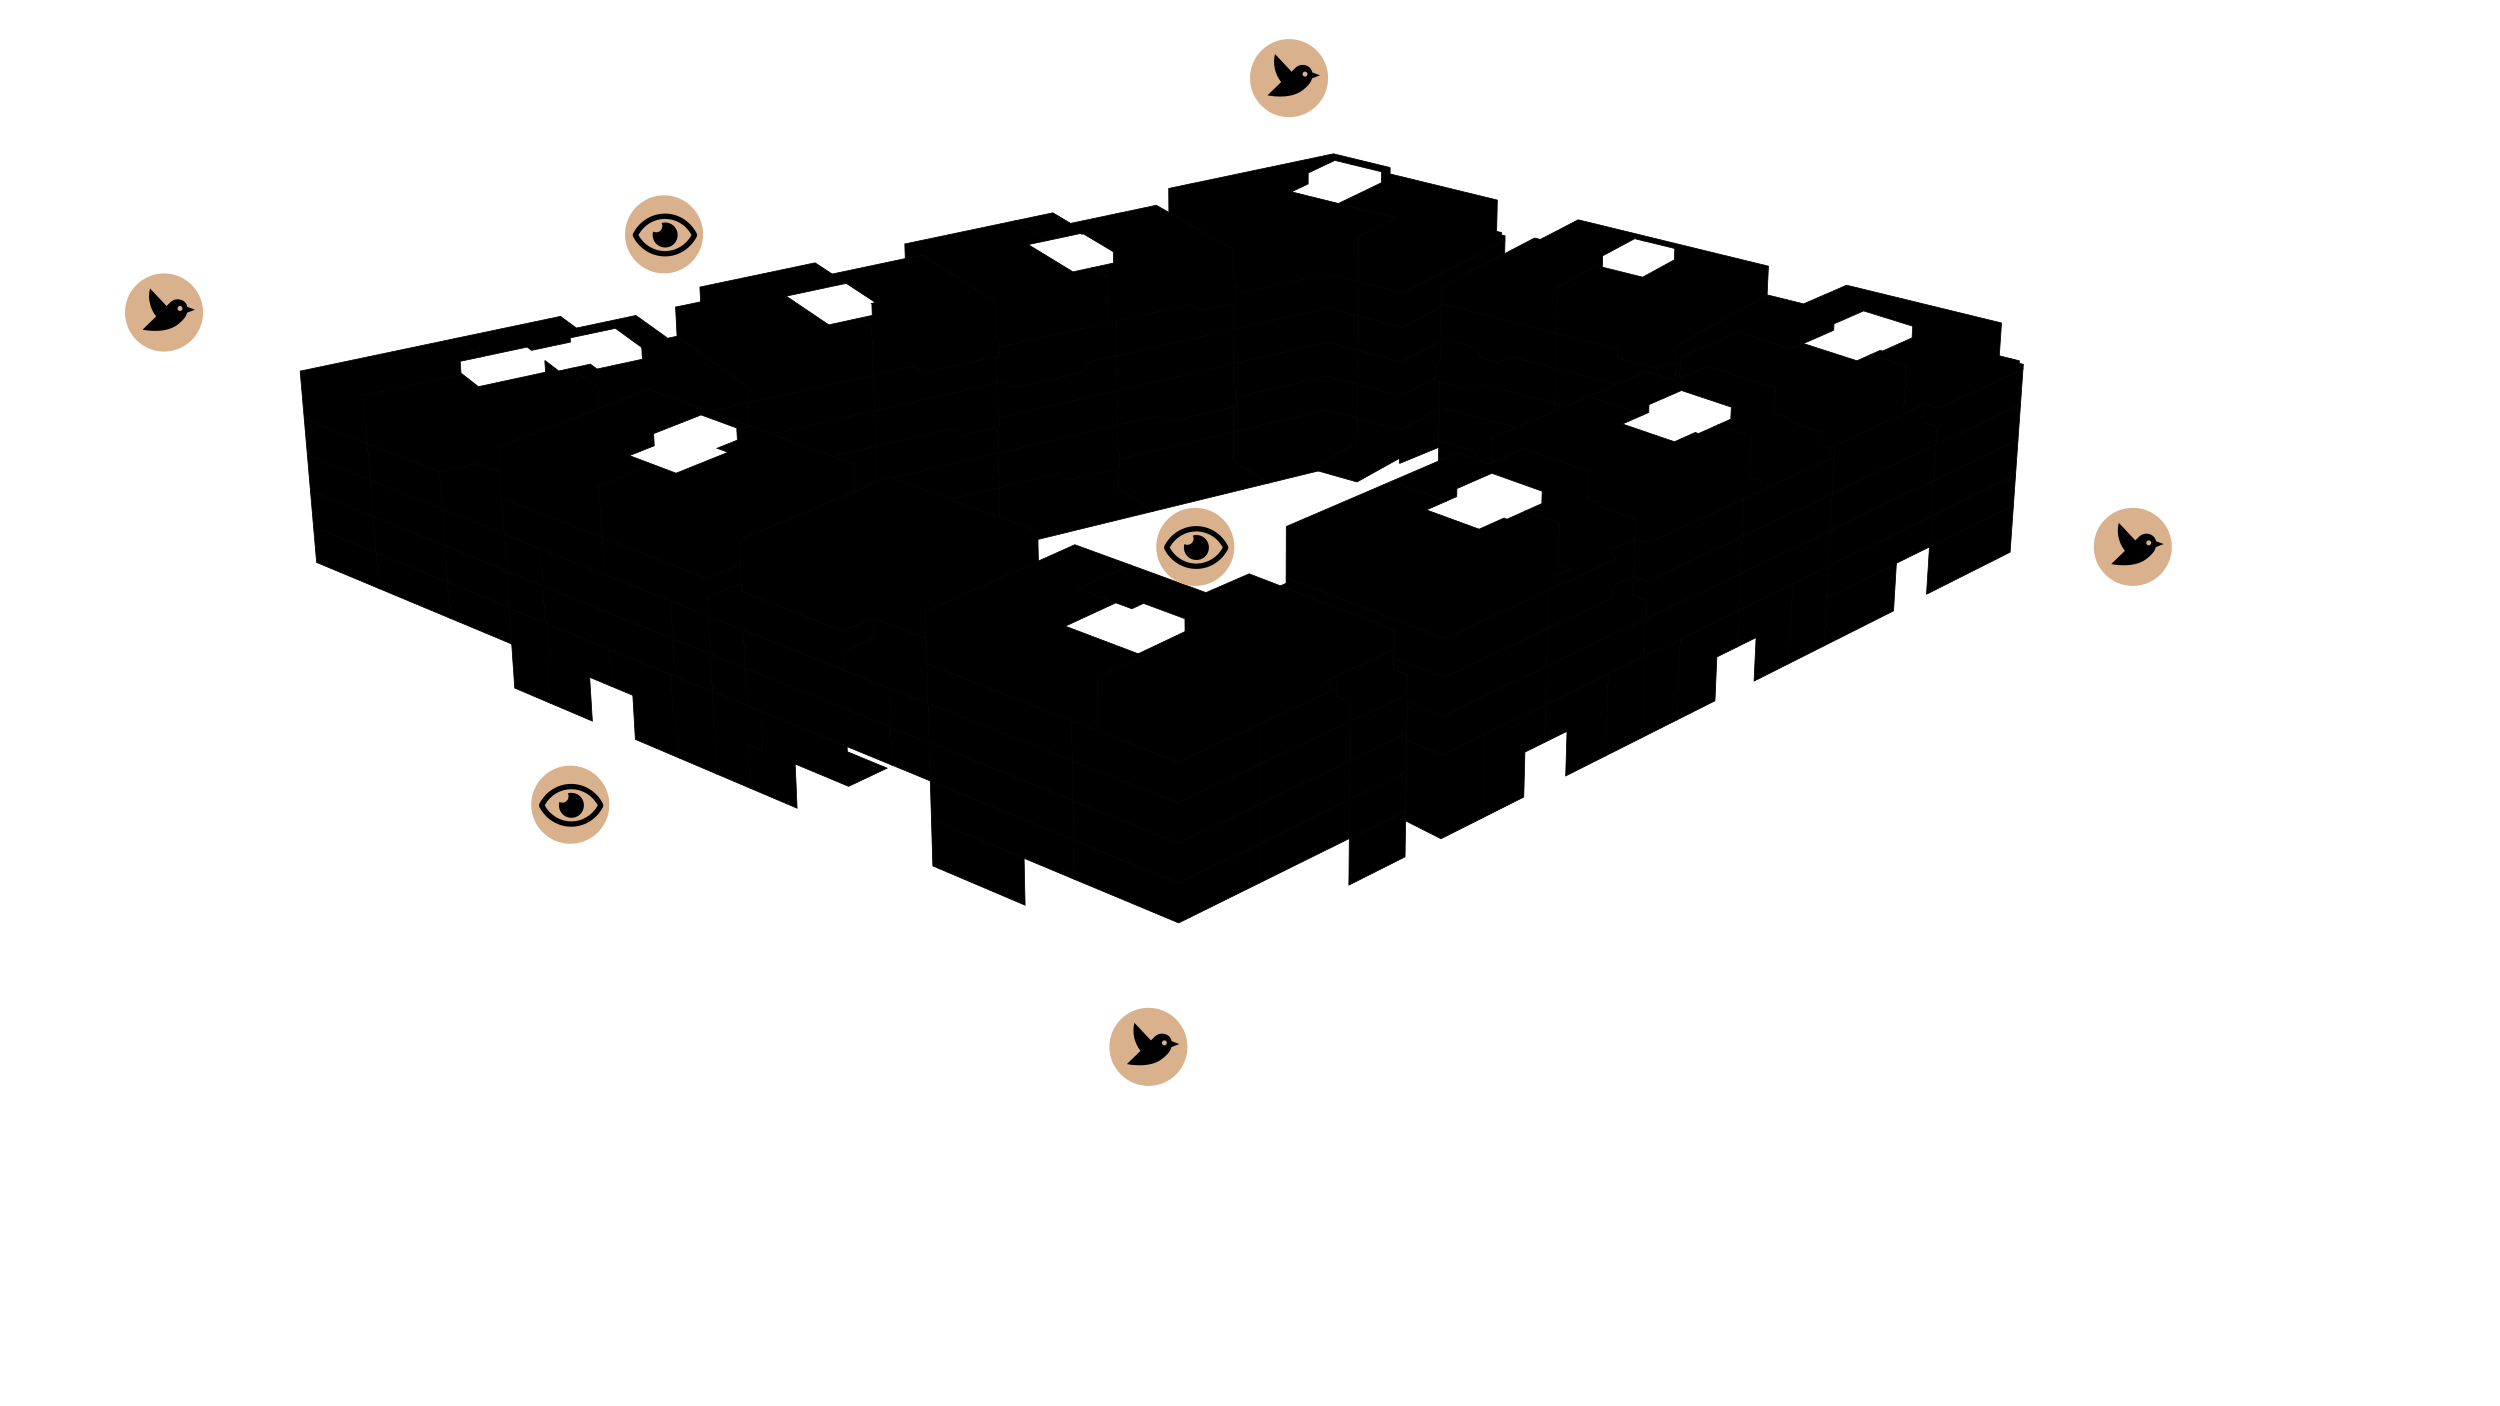 ﻿<?xml version="1.0" encoding="utf-8"?>
<svg viewBox="0, 0, 1600, 900" xmlns="http://www.w3.org/2000/svg" xmlns:xlink="http://www.w3.org/1999/xlink" version="1.1">
  <g id="4b937a17-aaea-4d2a-b31f-e3b4a4735a43" data-name="02_01">
    <path d="M639.912 330.775 L640.931 331.488 L608.238 319.558 L639.485 312.121 L639.912 330.775" style="stroke:#000000;stroke-width:0.5;" />
  </g>
  <g id="8e0497f3-78c2-4c02-b2d8-29c565f382f1" data-name="03_01">
    <path d="M789.276 294.798 L811.87 309.184 L807.245 310.305 L737.795 327.27 L715.666 312.524 L715.514 299.814 L716.747 299.52 L716.679 293.762 L784.642 277.597 L789.25 276.51 L789.276 294.798" style="stroke:#000000;stroke-width:0.5;" />
  </g>
  <g id="b8b30f08-61a2-431b-ad37-f2530d48b51b" data-name="03_02">
    <path d="M715.666 312.524 L737.795 327.27 L695.02 337.715 L664.282 345.228 L664.18 339.971 L640.931 331.488 L639.912 330.775 L639.485 312.121 L643.863 311.082 L677.583 303.058 L683.951 307.349 L704.399 302.469 L715.514 299.814 L715.666 312.524" style="stroke:#000000;stroke-width:0.5;" />
  </g>
  <g id="f62b5473-2698-4866-9306-790bfb257bdb" data-name="04_01">
    <path d="M921.185 261.57 L920.755 286.305 L896.02 296.492 L895.576 296.368 L895.618 293.336 L868.456 308.457 L838.65 300.006 L865.964 285.061 L868.476 285.762 L868.656 267.566 L896.315 275.185 L921.185 261.57" style="stroke:#000000;stroke-width:0.5;" />
  </g>
  <g id="88345190-c42c-44d4-b4d6-20b8f18b8de5" data-name="04_02">
    <path d="M849.293 262.233 L868.656 267.566 L868.476 285.762 L865.964 285.061 L838.649 300.006 L843.613 301.414 L823.98 306.209 L811.87 309.184 L789.276 294.798 L789.25 276.51 L849.293 262.233" style="stroke:#000000;stroke-width:0.5;" />
  </g>
  <g id="5e1558a9-0006-44f9-97d7-97cfe534d65c" data-name="05_02">
    <path d="M920.824 282.335 L945.147 289.022 L945.041 294.088 L932.954 289.801 L920.603 295.109 L920.824 282.335" style="stroke:#000000;stroke-width:0.5;" />
  </g>
  <g id="6f9d5b3e-e2fb-45dc-a454-1e47fce7fec0" data-name="06_01">
    <path d="M1213.51 363.432 L1211.87 390.946 L1167.38 413.347 L1169.035 382.526 L1213.69 360.476 L1213.51 363.432" style="stroke:#000000;stroke-width:0.5;" />
  </g>
  <g id="531668a1-b046-4a51-9bc8-8944864085a2" data-name="06_03">
    <path d="M1288.38 326.393 L1286.48 353.372 L1285.43 353.903 L1280.28 356.494 L1244.31 374.61 L1234.05 379.773 L1232.97 380.319 L1234.69 352.956 L1234.87 350.016 L1288.58 323.495 L1288.38 326.393" style="stroke:#000000;stroke-width:0.5;" />
  </g>
  <g id="4b65996f-af86-463e-af17-de1941f3eb06" data-name="07_01">
    <path d="M1053.76 419.483 L1075.34 408.961 L1074.88 420.49 L1074.39 432.537 L1073.26 460.742 L1054.5 470.188 L1050.61 472.149 L1051.8 439.851 L1052.531 420.08 L1053.76 419.483" style="stroke:#000000;stroke-width:0.5;" />
  </g>
  <g id="8196ad32-7aa2-4ca3-886c-cdba7761e812" data-name="07_02">
    <path d="M1112.31 402.108 L1111.76 414.044 L1098.79 420.464 L1097.57 448.503 L1073.26 460.742 L1074.39 432.537 L1074.88 420.49 L1075.34 408.961 L1111.33 391.414 L1112.83 390.685 L1112.31 402.108" style="stroke:#000000;stroke-width:0.5;" />
  </g>
  <g id="c2e54da1-896a-4ace-abd9-a46ae12bbfeb" data-name="07_03">
    <path d="M1146.8 385.17 L1146.2 397.004 L1144.81 424.715 L1122.6 435.898 L1123.91 408.033 L1115.37 412.26 L1111.76 414.044 L1112.31 402.108 L1112.83 390.685 L1118.083 388.121 L1138.78 378.03 L1147.37 373.845 L1146.8 385.17" style="stroke:#000000;stroke-width:0.5;" />
  </g>
  <g id="a2367998-ac66-4165-bdbe-2e68f49dc915" data-name="07_04">
    <path d="M1169.92 365.959 L1169.47 374.254 L1169.03 382.528 L1169.035 382.526 L1167.38 413.347 L1144.81 424.715 L1146.2 397.004 L1146.8 385.17 L1147.37 373.845 L1168.95 363.322 L1170.09 362.768 L1169.92 365.959" style="stroke:#000000;stroke-width:0.5;" />
  </g>
  <g id="a3dcd5a5-4357-4c00-a58e-58e66119ea7d" data-name="08_01">
    <path d="M949.137 523.246 L922.228 536.796 L899.578 525.341 L900.341 473.929 L923.205 483.165 L950.318 469.946 L949.137 523.246" style="stroke:#000000;stroke-width:0.5;" />
  </g>
  <g id="e7e426c2-753a-4667-b2c0-2412347cbf28" data-name="08_02">
    <path d="M988.474 475.147 L975.947 481.347 L975.2 510.122 L949.137 523.246 L950.318 469.946 L989.144 451.017 L988.474 475.147" style="stroke:#000000;stroke-width:0.5;" />
  </g>
  <g id="68ee1496-441d-4c0a-8727-2e4bc8eb9055" data-name="08_03">
    <path d="M1029.32 431.429 L1028.66 451.275 L1028.52 455.33 L1027.57 483.752 L1017.15 489 L1012.59 491.292 L1002.05 496.603 L1002.9 468.008 L988.474 475.147 L989.144 451.017 L1029.32 431.429" style="stroke:#000000;stroke-width:0.5;" />
  </g>
  <g id="c5f5547a-87ed-470c-a3a7-71bdb7d0292c" data-name="08_04">
    <path d="M1052.53 420.116 L1051.65 443.884 L1050.61 472.149 L1028.9 483.08 L1027.57 483.752 L1028.52 455.33 L1028.66 451.275 L1029.32 431.429 L1030.67 430.774 L1052.53 420.116" style="stroke:#000000;stroke-width:0.5;" />
  </g>
  <g id="9e3eaf35-4cb3-44d6-8504-1d6df92153a1" data-name="09_01">
    <path d="M655.42 549.315 L656.061 579.331 L597.029 554.217 L596.139 524.532 L655.42 549.315" style="stroke:#000000;stroke-width:0.5;" />
  </g>
  <g id="fa11b387-cc19-431d-9f15-8db50e462493" data-name="09_02">
    <path d="M899.676 518.767 L899.236 548.374 L863.288 566.477 L863.572 536.63 L899.676 518.767" style="stroke:#000000;stroke-width:0.5;" />
  </g>
  <g id="cc694a99-bf3f-4379-90f5-17ccc7ffb7aa" data-name="10_01">
    <path d="M487.182 455.224 L488.329 480.358 L479.171 476.527 L480.491 504.636 L458.546 495.3 L455.892 442.336 L487.182 455.224" style="stroke:#000000;stroke-width:0.5;" />
  </g>
  <g id="06e0abd2-34a4-4607-98ab-8a2c500148fa" data-name="10_02">
    <path d="M487.182 455.224 L542.16 477.869 L542.282 481.107 L567.743 491.615 L543.119 503.276 L508.932 488.976 L510.138 517.249 L480.491 504.636 L479.171 476.527 L488.329 480.358 L487.182 455.224" style="stroke:#000000;stroke-width:0.5;" />
  </g>
  <g id="2ffde69a-2749-4023-99d1-07c20c0ce42f" data-name="11_01">
    <path d="M351.011 399.56 L352.54 423.067 L350.544 422.232 L352.366 450.126 L329.433 440.369 L325.926 389.224 L351.011 399.56" style="stroke:#000000;stroke-width:0.5;" />
  </g>
  <g id="834b1c88-685b-42dd-8d0d-9c8670edce20" data-name="11_02">
    <path d="M351.011 399.56 L389.842 415.558 L391.253 439.255 L377.392 433.459 L379.117 461.507 L352.366 450.126 L350.544 422.232 L352.54 423.067 L351.011 399.56" style="stroke:#000000;stroke-width:0.5;" />
  </g>
  <g id="7eb6a344-59c3-4577-ab6c-051bf439c4c6" data-name="11_03">
    <path d="M389.842 415.558 L429.409 431.86 L430.697 455.749 L433.153 456.776 L434.673 485.143 L406.64 473.217 L405.016 445.01 L391.253 439.255 L389.842 415.558" style="stroke:#000000;stroke-width:0.5;" />
  </g>
  <g id="0cea6a07-42ad-440b-8137-f1da399f9aeb" data-name="11_04">
    <path d="M429.409 431.86 L455.914 442.78 L458.546 495.3 L434.673 485.143 L433.153 456.776 L430.697 455.749 L429.409 431.86" style="stroke:#000000;stroke-width:0.5;" />
  </g>
  <g id="9b45c11d-caf0-46b9-acea-a2e8fe5a6def" data-name="01_05">
    <path d="M200.682 337.217 L240.689 353.696 L242.537 376.652 L202.641 359.973 L200.682 337.217" style="stroke:#000000;stroke-width:0.5;" />
  </g>
  <g id="172ad384-28c0-4c04-b4c2-9062f0dc99fc" data-name="01_03">
    <path d="M325.896 388.792 L327.499 412.169 L288.064 395.683 L286.345 372.501 L325.896 388.792" style="stroke:#000000;stroke-width:0.5;" />
  </g>
  <g id="c93fac15-929d-4c33-a520-d2c7751afc64" data-name="01_04">
    <path d="M240.689 353.696 L286.345 372.501 L288.064 395.683 L242.537 376.652 L240.689 353.696" style="stroke:#000000;stroke-width:0.5;" />
  </g>
  <g id="e83afdf5-9d63-4c30-b4ec-ec44da4fdaaa" data-name="02_02">
    <path d="M639.485 312.121 L608.238 319.558 L570.827 305.907 L581.463 303.415 L582.497 303.176 L587.168 302.084 L638.978 289.945 L639.485 312.121" style="stroke:#000000;stroke-width:0.5;" />
    <path d="M547.401 314.436 L547.292 311.421 L563.824 307.548 L547.401 314.436" style="stroke:#000000;stroke-width:0.5;" />
  </g>
  <g id="2e7a96a8-dc16-416d-b587-6c7cb1aed84c" data-name="03_03">
    <path d="M789.227 260.394 L789.25 276.51 L784.642 277.597 L716.679 293.762 L716.617 288.541 L715.369 287.724 L715.182 272.1 L739.995 266.291 L746.507 270.441 L789.227 260.394" style="stroke:#000000;stroke-width:0.5;" />
  </g>
  <g id="3ccd202d-698d-416f-8419-59a0c361f96f" data-name="03_04">
    <path d="M715.182 272.1 L715.369 287.724 L716.617 288.541 L716.747 299.52 L683.951 307.349 L677.583 303.058 L643.863 311.082 L639.485 312.121 L638.978 289.945 L643.37 288.918 L677.199 280.992 L715.182 272.1" style="stroke:#000000;stroke-width:0.5;" />
  </g>
  <g id="baac0510-466b-44f4-b696-4eb1e6aab8d9" data-name="04_04">
    <path d="M896.315 275.185 L868.656 267.566 L868.87 245.938 L896.616 253.463 L918.499 241.666 L918.467 243.545 L921.484 244.352 L921.185 261.57 L896.315 275.185" style="stroke:#000000;stroke-width:0.5;" />
  </g>
  <g id="3eff00a3-5440-4555-9829-a07764700e54" data-name="04_05">
    <path d="M868.87 245.938 L868.656 267.566 L849.293 262.233 L789.25 276.51 L789.227 260.394 L791.193 259.932 L791.186 254.31 L849.447 240.671 L868.87 245.938" style="stroke:#000000;stroke-width:0.5;" />
  </g>
  <g id="9ddbc631-62fe-41c5-a109-70b2cc6e00bf" data-name="05_04">
    <path d="M921.203 260.533 L970.198 273.796 L955.415 280.149 L955.063 295.94 L952.907 296.878 L945.041 294.088 L945.147 289.022 L920.824 282.335 L921.203 260.533" style="stroke:#000000;stroke-width:0.5;" />
  </g>
  <g id="3cd50421-02a1-4cec-b442-088973a2bb09" data-name="06_07">
    <path d="M1289.14 315.476 L1288.58 323.495 L1234.87 350.016 L1236.11 330.288 L1247.52 324.728 L1283.71 307.086 L1289.95 304.046 L1289.14 315.476" style="stroke:#000000;stroke-width:0.5;" />
  </g>
  <g id="69af0489-611c-4383-ad07-a94f22c3076d" data-name="06_04">
    <path d="M1236.11 330.288 L1234.87 350.016 L1227.73 353.544 L1169.03 382.528 L1169.47 374.254 L1170.11 362.46 L1236.11 330.288" style="stroke:#000000;stroke-width:0.5;" />
  </g>
  <g id="6e88c646-a2a7-4eda-a79c-2bc2d2bcb742" data-name="09_07">
    <path d="M687.062 537.617 L754.175 565.261 L805.938 540.03 L805.913 565.157 L754.345 590.671 L687.479 562.718 L687.062 537.617" style="stroke:#000000;stroke-width:0.5;" />
  </g>
  <g id="b2219ac1-c9cb-44a7-ae0d-7eb082c29bd0" data-name="09_04">
    <path d="M595.398 499.86 L687.062 537.617 L687.479 562.718 L596.139 524.532 L595.398 499.86" style="stroke:#000000;stroke-width:0.5;" />
  </g>
  <g id="eedf2268-71cf-4851-b4da-f70d43089944" data-name="09_05">
    <path d="M900.041 494.16 L899.676 518.767 L863.572 536.63 L863.809 511.821 L900.041 494.16" style="stroke:#000000;stroke-width:0.5;" />
  </g>
  <g id="b4de8b90-673e-4179-a1ca-d6cc9bffe780" data-name="09_06">
    <path d="M863.809 511.821 L863.572 536.63 L805.913 565.157 L805.938 540.03 L863.809 511.821" style="stroke:#000000;stroke-width:0.5;" />
  </g>
  <g id="3c30e50f-5c53-4443-91c2-f8f6bb2461c2" data-name="01_09">
    <path d="M198.711 314.309 L238.829 330.585 L240.689 353.696 L200.682 337.217 L198.711 314.309" style="stroke:#000000;stroke-width:0.5;" />
  </g>
  <g id="85b58c51-7c92-40bf-a809-9684c8b6498e" data-name="01_07">
    <path d="M324.282 365.254 L325.896 388.792 L286.345 372.501 L284.615 349.161 L324.282 365.254" style="stroke:#000000;stroke-width:0.5;" />
  </g>
  <g id="d6bf70fc-dfde-461c-b495-ed089c1aea91" data-name="01_08">
    <path d="M238.829 330.585 L284.615 349.161 L286.345 372.501 L240.689 353.696 L238.829 330.585" style="stroke:#000000;stroke-width:0.5;" />
  </g>
  <g id="5c39f4c1-6d0d-4fd2-a9d4-69c8beb986d2" data-name="02_04">
    <path d="M638.597 273.327 L638.978 289.945 L587.168 302.084 L582.497 303.176 L581.463 303.415 L570.827 305.907 L569.175 305.304 L563.824 307.548 L561.259 308.149 L560.49 285.601 L580.762 280.927 L581.8 280.69 L586.486 279.612 L609.685 274.262 L615.996 278.561 L638.597 273.327" style="stroke:#000000;stroke-width:0.5;" />
  </g>
  <g id="cacb3169-61c7-4e6e-a290-74a6f25e4469" data-name="02_05">
    <path d="M560.49 285.601 L561.259 308.149 L547.292 311.421 L546.776 297.131 L535.311 292.947 L535.253 291.408 L540.243 290.258 L544.784 289.223 L560.49 285.601" style="stroke:#000000;stroke-width:0.5;" />
  </g>
  <g id="9162ac5c-5caf-41c2-b8e6-3f0a46a80bd5" data-name="03_06">
    <path d="M789.188 232.895 L789.209 247.785 L791.18 248.997 L791.193 259.932 L746.507 270.441 L739.995 266.291 L715.182 272.1 L714.918 250.005 L784.552 233.955 L789.188 232.895" style="stroke:#000000;stroke-width:0.5;" />
  </g>
  <g id="9afd656d-567e-4027-92b4-e303e819e6b9" data-name="03_07">
    <path d="M714.918 250.005 L715.182 272.1 L689.803 278.043 L677.199 280.992 L643.37 288.918 L638.978 289.945 L638.597 273.327 L639.957 273.012 L639.828 267.312 L676.812 258.784 L714.918 250.005" style="stroke:#000000;stroke-width:0.5;" />
  </g>
  <g id="2d444a13-5c12-4226-b0d6-bf5eb73eda79" data-name="04_07">
    <path d="M921.935 218.329 L921.718 230.832 L918.654 232.484 L918.499 241.666 L896.616 253.463 L868.87 245.938 L869.085 224.174 L896.919 231.603 L921.935 218.329" style="stroke:#000000;stroke-width:0.5;" />
  </g>
  <g id="e94bbdb1-6821-4c8a-ab58-921888b08e4a" data-name="04_08">
    <path d="M869.085 224.174 L868.87 245.938 L849.447 240.671 L791.186 254.31 L791.18 248.997 L789.209 247.785 L789.188 232.895 L849.602 218.974 L869.085 224.174" style="stroke:#000000;stroke-width:0.5;" />
  </g>
  <g id="c9fb49ed-7aca-4b2e-840c-814db0a6ad1d" data-name="05_06">
    <path d="M921.484 244.352 L942.81 250.058 L949.911 246.143 L994.993 258.153 L994.853 263.201 L970.198 273.796 L921.203 260.533 L921.484 244.352" style="stroke:#000000;stroke-width:0.5;" />
  </g>
  <g id="1a420514-2363-4a0b-8aa3-b55c02ed24d6" data-name="05_05">
    <path d="M994.993 258.153 L1002.158 260.062 L994.853 263.201 L994.993 258.153" style="stroke:#000000;stroke-width:0.5;" />
  </g>
  <g id="5960a5f1-b88b-478f-9a49-eacdeb9829ef" data-name="06_11">
    <path d="M1291.53 281.553 L1290.15 301.128 L1289.95 304.046 L1283.71 307.086 L1247.52 324.728 L1236.11 330.288 L1236.29 327.328 L1236.81 319.141 L1237.54 307.469 L1238.64 306.943 L1290.46 282.063 L1291.53 281.553" style="stroke:#000000;stroke-width:0.5;" />
  </g>
  <g id="b97c24ab-be8d-4545-aa68-c7d52479e248" data-name="06_08">
    <path d="M1236.81 319.141 L1236.29 327.328 L1236.11 330.288 L1170.11 362.46 L1170.382 357.328 L1170.73 350.853 L1171.099 343.899 L1171.35 339.245 L1237.54 307.469 L1236.81 319.141" style="stroke:#000000;stroke-width:0.5;" />
  </g>
  <g id="a60597d7-ea67-4f9e-aa88-6d447235e50e" data-name="07_06">
    <path d="M1170.73 350.853 L1170.09 362.768 L1166.77 364.384 L1149.77 372.676 L1148.43 373.325 L1116.44 388.922 L1112.83 390.685 L1113.37 378.597 L1113.9 367.129 L1117.52 365.387 L1134.31 357.328 L1149.61 349.979 L1150.95 349.338 L1168.01 341.147 L1171.33 339.551 L1170.73 350.853" style="stroke:#000000;stroke-width:0.5;" />
  </g>
  <g id="c32d149e-0b9d-4d3c-a580-6a9286d96f44" data-name="07_05">
    <path d="M1113.37 378.597 L1112.83 390.685 L1111.33 391.414 L1053.76 419.483 L1052.531 420.08 L1053.114 404.196 L1053.31 398.977 L1053.41 396.171 L1057.34 394.282 L1113.9 367.129 L1113.37 378.597" style="stroke:#000000;stroke-width:0.5;" />
  </g>
  <g id="9688ebbc-7e62-49cc-8baa-6e2deff15530" data-name="08_06">
    <path d="M1053.31 398.977 L1052.96 408.299 L1052.65 416.664 L1052.53 420.116 L1030.67 430.774 L1029.32 431.429 L1018.83 436.546 L989.144 451.017 L989.828 426.384 L1031.49 406.385 L1053.42 395.855 L1053.31 398.977" style="stroke:#000000;stroke-width:0.5;" />
  </g>
  <g id="5144ef33-4c5e-44f1-943d-e00ccc358ccc" data-name="08_05">
    <path d="M989.144 451.017 L923.205 483.165 L900.341 473.929 L900.711 449.021 L923.661 458.148 L989.828 426.384 L989.144 451.017" style="stroke:#000000;stroke-width:0.5;" />
  </g>
  <g id="c62891f8-04f7-47a6-9c4c-3f63de5462eb" data-name="09_11">
    <path d="M686.642 512.328 L754.004 539.657 L805.964 514.713 L805.938 540.03 L754.175 565.261 L687.062 537.617 L686.642 512.328" style="stroke:#000000;stroke-width:0.5;" />
  </g>
  <g id="cca47e03-8106-4185-a0ca-a45f3ef40cde" data-name="09_08">
    <path d="M594.653 475.006 L686.642 512.328 L687.062 537.617 L595.398 499.86 L594.653 475.006" style="stroke:#000000;stroke-width:0.5;" />
  </g>
  <g id="c42cfed1-5429-4ce6-8d7e-1d75602a09bb" data-name="09_09">
    <path d="M900.409 469.372 L900.041 494.16 L863.809 511.821 L864.047 486.828 L900.409 469.372" style="stroke:#000000;stroke-width:0.5;" />
  </g>
  <g id="1fedfe1c-a96b-4b8a-8055-bf031bb47aec" data-name="09_10">
    <path d="M864.047 486.828 L863.809 511.821 L805.938 540.03 L805.964 514.713 L864.047 486.828" style="stroke:#000000;stroke-width:0.5;" />
  </g>
  <g id="d564a6b2-9173-46c9-bac5-6b53e3d3f767" data-name="10_05">
    <path d="M476.872 427.572 L570.008 465.367 L570.824 489.676 L477.993 451.439 L476.872 427.572" style="stroke:#000000;stroke-width:0.5;" />
  </g>
  <g id="4020776d-6a23-4c0f-a528-b4089254f3e3" data-name="10_03">
    <path d="M476.872 427.572 L477.993 451.439 L455.892 442.336 L454.701 418.574 L476.872 427.572" style="stroke:#000000;stroke-width:0.5;" />
  </g>
  <g id="ffbc26a0-1616-4ecd-a693-4798a6014fbe" data-name="10_04">
    <path d="M570.008 465.367 L589.068 473.096 L594.664 475.373 L595.396 499.797 L589.82 497.494 L570.824 489.676 L570.008 465.367" style="stroke:#000000;stroke-width:0.5;" />
  </g>
  <g id="01c0494b-f2ed-44f5-8558-eb148de41da8" data-name="11_07">
    <path d="M347.411 375.098 L430.587 408.853 L431.873 432.875 L348.954 398.712 L347.411 375.098" style="stroke:#000000;stroke-width:0.5;" />
  </g>
  <g id="6f0e283b-f784-47e4-9769-4b438e1f4b03" data-name="11_05">
    <path d="M347.411 375.098 L348.954 398.712 L325.926 389.224 L324.314 365.724 L347.411 375.098" style="stroke:#000000;stroke-width:0.5;" />
  </g>
  <g id="e61c6874-751e-4df3-8a61-9061d96b23cf" data-name="11_06">
    <path d="M430.587 408.853 L454.704 418.64 L455.914 442.78 L431.873 432.875 L430.587 408.853" style="stroke:#000000;stroke-width:0.5;" />
  </g>
  <g id="ae1e0dcc-e23b-43c7-aad4-31fb34da22a2" data-name="01_12">
    <path d="M236.956 307.327 L282.874 325.67 L284.615 349.161 L238.829 330.585 L236.956 307.327" style="stroke:#000000;stroke-width:0.5;" />
  </g>
  <g id="6b2e3ccd-b738-4af7-9a5a-4f80bb04d48c" data-name="01_13">
    <path d="M196.726 291.257 L236.956 307.327 L238.829 330.585 L198.711 314.309 L196.726 291.257" style="stroke:#000000;stroke-width:0.5;" />
  </g>
  <g id="d11ef4bd-37ca-4ded-9983-7ef2b06da79b" data-name="01_11">
    <path d="M322.657 341.562 L324.282 365.254 L284.615 349.161 L282.874 325.67 L322.657 341.562" style="stroke:#000000;stroke-width:0.5;" />
  </g>
  <g id="579d8dc5-746c-443b-af7b-a9a1cb9ecbc4" data-name="02_07">
    <path d="M580.057 258.3 L581.099 258.067 L585.801 257.003 L637.953 245.169 L638.318 261.118 L639.708 262.043 L639.957 273.012 L615.996 278.561 L609.685 274.262 L586.486 279.612 L581.8 280.69 L580.762 280.927 L560.49 285.601 L559.717 262.915 L580.057 258.3" style="stroke:#000000;stroke-width:0.5;" />
  </g>
  <g id="049c0e8a-9af3-41b5-92c5-ed2fea2bb6d8" data-name="02_08">
    <path d="M559.717 262.915 L560.49 285.601 L544.784 289.223 L540.243 290.258 L535.253 291.408 L535.311 292.947 L493.886 277.831 L539.402 267.512 L543.958 266.49 L559.717 262.915" style="stroke:#000000;stroke-width:0.5;" />
  </g>
  <g id="e92cf7fd-8482-4899-a28d-b70e23d6e88c" data-name="03_09">
    <path d="M789.157 210.89 L789.188 232.895 L784.552 233.955 L714.918 250.005 L714.652 227.777 L739.622 222.116 L784.506 211.936 L789.157 210.89" style="stroke:#000000;stroke-width:0.5;" />
  </g>
  <g id="90b09027-b6f8-4ff0-940b-6c80d7cdd111" data-name="03_10">
    <path d="M714.652 227.777 L714.918 250.005 L676.812 258.784 L639.828 267.312 L639.708 262.043 L638.318 261.118 L637.953 245.169 L642.374 244.168 L648.736 248.346 L682.852 240.574 L695.563 237.682 L695.481 232.124 L714.652 227.777" style="stroke:#000000;stroke-width:0.5;" />
  </g>
  <g id="adc854a6-f4b0-46c2-8901-922c6309b030" data-name="04_10">
    <path d="M896.919 231.603 L869.085 224.174 L869.301 202.283 L897.223 209.615 L922.314 196.514 L921.935 218.329 L896.919 231.603" style="stroke:#000000;stroke-width:0.5;" />
  </g>
  <g id="e78157fc-03a5-44e9-b55b-84a1b67bec44" data-name="04_11">
    <path d="M869.301 202.283 L869.085 224.174 L849.602 218.974 L789.188 232.895 L789.157 210.89 L849.757 197.151 L869.301 202.283" style="stroke:#000000;stroke-width:0.5;" />
  </g>
  <g id="7078252f-397c-410b-90f6-39a024d801a2" data-name="05_08">
    <path d="M921.966 216.522 L946.524 222.958 L946.405 228.662 L959.308 232.058 L966.408 228.17 L995.615 235.825 L994.993 258.153 L949.911 246.143 L942.81 250.058 L918.467 243.545 L918.654 232.484 L921.718 230.832 L921.966 216.522" style="stroke:#000000;stroke-width:0.5;" />
  </g>
  <g id="d37e8f19-ab52-412e-80c9-e1dd5990f121" data-name="05_07">
    <path d="M995.615 235.825 L1034.71 246.073 L1002.158 260.062 L994.993 258.153 L995.615 235.825" style="stroke:#000000;stroke-width:0.5;" />
  </g>
  <g id="2fe8bdea-cd14-4e7d-a93c-0db319eef54e" data-name="06_15">
    <path d="M1292.31 270.466 L1291.73 278.612 L1291.53 281.553 L1290.46 282.063 L1238.64 306.943 L1237.54 307.469 L1237.73 304.485 L1238.25 296.221 L1238.98 284.501 L1250.45 279.079 L1286.85 261.879 L1292.05 259.42 L1293.12 258.916 L1292.31 270.466" style="stroke:#000000;stroke-width:0.5;" />
  </g>
  <g id="bc994330-298f-4e8b-880d-7d59803e2919" data-name="06_12">
    <path d="M1238.25 296.221 L1237.73 304.485 L1237.54 307.469 L1171.35 339.245 L1171.51 336.209 L1172.6 315.876 L1238.98 284.501 L1238.25 296.221" style="stroke:#000000;stroke-width:0.5;" />
  </g>
  <g id="a32a21b1-6a9d-4cc3-bdd5-446b3eb21ec5" data-name="07_08">
    <path d="M1172.58 316.187 L1171.33 339.551 L1168.01 341.147 L1150.95 349.338 L1149.61 349.979 L1134.31 357.328 L1117.52 365.387 L1113.9 367.129 L1114.45 355.002 L1114.97 343.421 L1169.25 317.764 L1172.58 316.187" style="stroke:#000000;stroke-width:0.5;" />
  </g>
  <g id="f32e3678-a6d7-4659-8023-dc53a24d7503" data-name="07_07">
    <path d="M1114.45 355.002 L1113.9 367.129 L1057.34 394.282 L1053.41 396.171 L1053.85 384.312 L1045.03 381.064 L1045.46 368.877 L1054.3 372.104 L1058.24 370.238 L1077.25 361.252 L1085.35 357.427 L1113.47 344.132 L1114.97 343.421 L1114.45 355.002" style="stroke:#000000;stroke-width:0.5;" />
  </g>
  <g id="42116240-889b-49d0-8eed-a9fd949bd9a1" data-name="08_08">
    <path d="M1045.03 381.064 L1053.85 384.312 L1053.42 395.855 L989.828 426.384 L990.499 402.246 L1015.76 390.303 L1020.38 388.121 L1028.79 384.142 L1030.94 383.127 L1032.3 382.488 L1032.41 379.022 L1032.549 374.932 L1045.46 368.859 L1045.03 381.064" style="stroke:#000000;stroke-width:0.5;" />
  </g>
  <g id="3b784dbf-cc89-49ed-a44d-30ff6f4bca9c" data-name="08_07">
    <path d="M989.828 426.384 L923.661 458.148 L900.711 449.021 L900.963 432.039 L892.02 428.532 L892.12 421.107 L924.108 433.63 L990.499 402.246 L989.828 426.384" style="stroke:#000000;stroke-width:0.5;" />
  </g>
  <g id="c5a58e48-5dfe-4fff-9267-f53ae57434b5" data-name="09_15">
    <path d="M686.219 486.854 L753.831 513.864 L805.989 489.211 L805.964 514.713 L754.004 539.657 L686.642 512.328 L686.219 486.854" style="stroke:#000000;stroke-width:0.5;" />
  </g>
  <g id="3447c2fc-d851-42ba-bd81-cc6382b57f54" data-name="09_12">
    <path d="M593.901 449.975 L686.219 486.854 L686.642 512.328 L594.653 475.006 L593.901 449.975" style="stroke:#000000;stroke-width:0.5;" />
  </g>
  <g id="4f017568-72aa-44d7-af8a-22665f1e1b0f" data-name="09_13">
    <path d="M900.779 444.409 L900.409 469.372 L864.047 486.828 L864.287 461.657 L900.779 444.409" style="stroke:#000000;stroke-width:0.5;" />
  </g>
  <g id="26369670-45dd-4545-a97a-a0b573e08447" data-name="09_14">
    <path d="M864.287 461.657 L864.047 486.828 L805.964 514.713 L805.989 489.211 L864.287 461.657" style="stroke:#000000;stroke-width:0.5;" />
  </g>
  <g id="0472bae0-a767-4163-8dea-41c00400cdc0" data-name="10_08">
    <path d="M475.726 403.151 L569.173 440.491 L570.008 465.367 L476.872 427.572 L475.726 403.151" style="stroke:#000000;stroke-width:0.5;" />
  </g>
  <g id="a70ede2b-70fb-4235-8b08-020257e07dcf" data-name="10_06">
    <path d="M475.726 403.151 L476.872 427.572 L454.701 418.574 L453.482 394.263 L475.726 403.151" style="stroke:#000000;stroke-width:0.5;" />
  </g>
  <g id="980d1be1-d69b-4529-9777-e7d2d95de2fe" data-name="10_07">
    <path d="M569.173 440.491 L588.299 448.127 L593.913 450.377 L594.664 475.373 L589.068 473.096 L570.008 465.367 L569.173 440.491" style="stroke:#000000;stroke-width:0.5;" />
  </g>
  <g id="026a3484-aabb-4ff1-b853-3ed9c747c786" data-name="11_10">
    <path d="M345.854 351.257 L429.287 384.595 L430.587 408.853 L347.411 375.098 L345.854 351.257" style="stroke:#000000;stroke-width:0.5;" />
  </g>
  <g id="a659e256-d98e-4401-8002-ae992ae7d381" data-name="11_08">
    <path d="M345.854 351.257 L347.411 375.098 L324.314 365.724 L322.688 342 L345.854 351.257" style="stroke:#000000;stroke-width:0.5;" />
  </g>
  <g id="40b6fc14-42d9-4e30-b66b-5b5d56ad6300" data-name="11_09">
    <path d="M429.287 384.595 L453.482 394.263 L454.704 418.64 L430.587 408.853 L429.287 384.595" style="stroke:#000000;stroke-width:0.5;" />
  </g>
  <g id="ee4eeda9-bebf-4e36-bf5a-a028598f6e50" data-name="01_16">
    <path d="M282.874 325.67 L236.956 307.327 L235.07 283.903 L281.12 302.009 L282.874 325.67" style="stroke:#000000;stroke-width:0.5;" />
  </g>
  <g id="74cdf1bc-699f-4a53-be7e-bd2c28ef7a79" data-name="01_17">
    <path d="M194.728 268.042 L235.07 283.903 L236.956 307.327 L196.726 291.257 L194.728 268.042" style="stroke:#000000;stroke-width:0.5;" />
  </g>
  <g id="42ce8b82-4904-4788-b8ee-e3871359bcfe" data-name="01_14">
    <path d="M478.092 258.089 L478.742 272.305 L454.31 263.39 L478.092 258.089" style="stroke:#000000;stroke-width:0.5;" />
  </g>
  <g id="ee6752e3-ecf5-4521-8ffd-13395b745eea" data-name="01_15">
    <path d="M322.657 341.562 L282.874 325.67 L281.12 302.009 L305.34 296.608 L319.965 302.3 L322.657 341.562" style="stroke:#000000;stroke-width:0.5;" />
  </g>
  <g id="de346c7b-8c88-4436-af70-f1f857549971" data-name="02_11">
    <path d="M558.998 240.058 L559.776 262.902 L543.958 266.49 L539.402 267.512 L493.886 277.831 L478.742 272.305 L478.092 258.089 L538.555 244.608 L543.126 243.599 L558.998 240.058" style="stroke:#000000;stroke-width:0.5;" />
  </g>
  <g id="f1c3f2ba-8966-4cd0-9349-12323c346b84" data-name="02_10">
    <path d="M637.953 245.169 L585.801 257.003 L581.099 258.067 L580.057 258.3 L559.776 262.902 L558.998 240.058 L579.347 235.517 L580.392 235.287 L585.11 234.237 L591.41 238.457 L637.563 228.115 L637.953 245.169" style="stroke:#000000;stroke-width:0.5;" />
  </g>
  <g id="7f7f9775-7007-4541-97ff-50688c995608" data-name="03_12">
    <path d="M789.134 194.143 L789.157 210.89 L784.506 211.936 L714.652 227.777 L714.384 205.399 L761.607 194.866 L768.222 198.826 L789.134 194.143" style="stroke:#000000;stroke-width:0.5;" />
  </g>
  <g id="a974e5dd-3ea2-4cac-af8b-11239a30f312" data-name="03_13">
    <path d="M714.384 205.399 L714.652 227.777 L695.481 232.124 L695.563 237.682 L682.852 240.574 L648.736 248.346 L642.374 244.168 L637.953 245.169 L637.563 228.115 L638.932 227.808 L638.806 222.255 L676.032 213.949 L714.384 205.399" style="stroke:#000000;stroke-width:0.5;" />
  </g>
  <g id="98395fed-9ce2-476a-9937-0726394e6d00" data-name="04_13">
    <path d="M897.223 209.615 L869.301 202.283 L869.519 180.246 L897.53 187.479 L963.19 153.755 L962.994 162.299 L922.542 183.395 L922.314 196.514 L897.223 209.615" style="stroke:#000000;stroke-width:0.5;" />
  </g>
  <g id="5ddfb971-fbce-40ad-b4e0-bf631afe3933" data-name="04_14">
    <path d="M869.519 180.246 L869.301 202.283 L849.757 197.151 L789.157 210.89 L789.134 194.143 L791.117 193.699 L791.111 188.294 L849.914 175.183 L869.519 180.246" style="stroke:#000000;stroke-width:0.5;" />
  </g>
  <g id="207fe86b-2ef4-422a-949e-53c345335cee" data-name="05_10">
    <path d="M922.352 194.308 L996.241 213.354 L995.615 235.825 L966.408 228.17 L959.308 232.058 L946.405 228.662 L946.524 222.958 L921.966 216.522 L922.352 194.308" style="stroke:#000000;stroke-width:0.5;" />
  </g>
  <g id="fb06599f-3713-4bb9-8adf-e1a186760d37" data-name="05_09">
    <path d="M996.241 213.354 L1035.539 223.485 L1035.46 225.793 L1035.35 229.19 L1060.97 235.823 L1067.94 231.836 L1072.344 232.971 L1072.151 238.068 L1071.941 243.471 L1071.89 243.493 L1054.22 237.69 L1034.71 246.073 L995.615 235.825 L996.241 213.354" style="stroke:#000000;stroke-width:0.5;" />
  </g>
  <g id="960a7c2f-dee7-483b-a46b-b013558b6f67" data-name="06_19">
    <path d="M1293.9 247.783 L1293.32 255.959 L1293.12 258.916 L1292.05 259.42 L1286.85 261.879 L1250.45 279.079 L1238.98 284.501 L1239.17 281.501 L1239.69 273.205 L1230.97 270.364 L1231.7 258.553 L1240.43 261.375 L1241.54 260.863 L1294.72 236.126 L1293.9 247.783" style="stroke:#000000;stroke-width:0.5;" />
  </g>
  <g id="85b44f5e-0384-4db1-8ee9-9ef4d12fee1f" data-name="06_16">
    <path d="M1230.97 270.364 L1239.69 273.205 L1239.17 281.501 L1238.98 284.501 L1172.6 315.876 L1172.72 313.591 L1173.23 304.156 L1173.86 292.349 L1174.02 289.278 L1172.51 288.778 L1171.418 288.411 L1171.5 286.881 L1170.922 286.688 L1231.7 258.553 L1230.97 270.364" style="stroke:#000000;stroke-width:0.5;" />
  </g>
  <g id="785cb2aa-45c8-4eeb-b887-343c92f53e5b" data-name="06_17">
    <path d="M1075.343 233.316 L1075.17 237.759 L1074.996 242.143 L1071.943 243.47 L1072.07 240.194 L1072.344 232.971 L1072.35 232.973 L1072.366 232.549 L1075.343 233.316" style="stroke:#000000;stroke-width:0.5;" />
  </g>
  <g id="075df2f2-8575-448c-bf4d-03ba20b96d87" data-name="07_10">
    <path d="M1116.07 319.228 L1152.01 302.512 L1153.35 301.887 L1172.71 292.882 L1173.86 292.349 L1173.23 304.156 L1172.58 316.187 L1169.25 317.764 L1114.97 343.421 L1115.53 331.211 L1116.07 319.228" style="stroke:#000000;stroke-width:0.5;" />
  </g>
  <g id="2b1c5e43-8a70-4144-919a-0d37a185a73e" data-name="07_09">
    <path d="M1115.53 331.211 L1114.97 343.421 L1113.47 344.132 L1085.35 357.427 L1077.25 361.252 L1055.53 371.52 L1054.3 372.104 L1045.46 368.877 L1045.59 365.417 L1046.335 344.358 L1053.69 346.997 L1055.2 347.541 L1102.85 325.379 L1116.07 319.228 L1115.53 331.211" style="stroke:#000000;stroke-width:0.5;" />
  </g>
  <g id="16d3f4db-aee8-4e5a-b8c8-e4f8505dcea0" data-name="08_10">
    <path d="M1046.32 344.774 L1045.59 365.417 L1045.46 368.859 L1032.549 374.932 L1032.41 379.022 L1032.3 382.488 L1030.94 383.127 L1028.79 384.142 L1020.38 388.121 L1015.76 390.303 L990.499 402.246 L991.179 377.743 L1029.6 359.865 L1031.76 358.863 L1033.11 358.232 L1033.24 354.628 L1031.71 354.078 L1030.395 353.602 L1030.44 352.193 L1030.359 352.164 L1046.32 344.774" style="stroke:#000000;stroke-width:0.5;" />
  </g>
  <g id="60588fde-e576-40a7-9b75-0d6eb3afcfdf" data-name="08_09">
    <path d="M823.12 369.661 L924.561 408.738 L991.179 377.743 L990.499 402.246 L924.108 433.63 L892.12 421.107 L892.364 403.084 L819.443 374.959 L823.107 373.345 L823.12 369.661" style="stroke:#000000;stroke-width:0.5;" />
  </g>
  <g id="488b0af2-c99d-4579-ba17-f19b93f52ccd" data-name="09_19">
    <path d="M685.793 461.155 L753.657 487.837 L806.015 463.483 L805.989 489.211 L753.831 513.864 L686.219 486.854 L685.793 461.155" style="stroke:#000000;stroke-width:0.5;" />
  </g>
  <g id="87819d4c-162a-46c5-af3f-dc8797cecd87" data-name="09_16">
    <path d="M593.144 424.726 L685.793 461.155 L686.219 486.854 L593.901 449.975 L593.144 424.726" style="stroke:#000000;stroke-width:0.5;" />
  </g>
  <g id="448c5c8f-868f-4032-ae75-d2a3a94ff933" data-name="09_17">
    <path d="M892.02 428.532 L900.963 432.039 L900.779 444.409 L864.287 461.657 L864.406 449.183 L855.298 445.654 L855.403 432.758 L892.193 415.744 L892.02 428.532" style="stroke:#000000;stroke-width:0.5;" />
  </g>
  <g id="7477fae9-ef34-412f-b25f-9b20b58ac3c9" data-name="09_18">
    <path d="M855.298 445.654 L864.406 449.183 L864.287 461.657 L805.989 489.211 L806.015 463.483 L851.769 442.2 L851.794 438.847 L848.874 437.757 L848.885 436.255 L848.308 436.039 L855.403 432.758 L855.298 445.654" style="stroke:#000000;stroke-width:0.5;" />
  </g>
  <g id="1cbfcd58-52b8-4082-9d82-d58e57d4b337" data-name="10_09">
    <path d="M474.324 373.311 L474.569 378.523 L539.374 404.01 L558.673 395.435 L559.123 408.36 L539.864 416.992 L540.315 428.96 L453.482 394.263 L452.892 382.511 L452.844 382.492 L474.324 373.311" style="stroke:#000000;stroke-width:0.5;" />
  </g>
  <g id="ace06c8e-94d5-4748-b42c-13715e938e1e" data-name="10_10">
    <path d="M558.673 395.435 L592.662 408.664 L593.913 450.377 L588.299 448.127 L569.173 440.491 L540.315 428.96 L539.864 416.992 L559.123 408.36 L558.673 395.435" style="stroke:#000000;stroke-width:0.5;" />
  </g>
  <g id="a6c0a75c-1437-493b-9430-177b8dd055db" data-name="11_12">
    <path d="M385.558 344.085 L452.282 370.338 L473.757 361.227 L474.324 373.311 L452.844 382.492 L452.892 382.511 L453.482 394.263 L386.963 367.683 L385.558 344.085" style="stroke:#000000;stroke-width:0.5;" />
  </g>
  <g id="87e0e8c2-61a7-4144-ada8-f75e9320013d" data-name="11_11">
    <path d="M321.091 318.721 L385.558 344.085 L386.963 367.683 L322.688 342 L321.091 318.721" style="stroke:#000000;stroke-width:0.5;" />
  </g>
  <g id="8648909e-4131-4de5-b9bf-594f96c7f976" data-name="01_20">
    <path d="M291.858 216.529 L307.367 228.501 L294.503 231.236 L295.043 238.793 L295.98 239.526 L232.59 253.09 L235.07 283.903 L194.728 268.042 L192.1 237.506 L291.858 216.529" style="stroke:#000000;stroke-width:0.5;" />
  </g>
  <g id="36a32e8a-e004-4936-bcc4-8624606ada40" data-name="01_18">
    <path d="M406.977 201.887 L427.341 216.477 L433.321 215.191 L477.575 246.766 L478.092 258.089 L454.31 263.39 L415.149 249.1 L383.431 261.354 L382.656 248.237 L365.882 235.639 L377.875 233.052 L382.079 236.182 L411.127 229.897 L410.714 222.38 L393.822 210.117 L364.927 216.261 L365.091 218.931 L340.198 224.235 L337.393 222.116 L307.367 228.501 L291.858 216.529 L358.704 202.473 L368.875 209.956 L406.977 201.887" style="stroke:#000000;stroke-width:0.5;" />
  </g>
  <g id="d3781bf8-8d57-4c7b-b1ba-32e50a765653" data-name="01_19">
    <path d="M348.681 230.687 L357.6 237.425 L365.882 235.639 L382.656 248.237 L383.431 261.354 L318.868 286.298 L319.965 302.3 L305.34 296.608 L281.12 302.009 L235.07 283.903 L232.59 253.09 L295.98 239.526 L306.124 247.472 L349.16 238.195 L348.681 230.687" style="stroke:#000000;stroke-width:0.5;" />
  </g>
  <g id="8123b0a1-fe76-4a61-a413-ee8288828c56" data-name="02_12">
    <path d="M590.121 163.201 L636.755 192.828 L637.281 215.782 L638.68 216.683 L638.932 227.808 L591.41 238.457 L585.11 234.237 L580.392 235.287 L579.347 235.517 L558.872 240.086 L557.849 210.043 L548.693 203.931 L558.255 201.856 L558.004 194.464 L557.633 194.22 L560.307 193.643 L532.559 175.389 L538.353 174.164 L590.121 163.201" style="stroke:#000000;stroke-width:0.5;" />
  </g>
  <g id="21fa3d21-0f4f-4d00-84a6-d681f1479fd2" data-name="02_13">
    <path d="M521.638 168.204 L541.6 181.336 L503.166 189.524 L530.394 207.901 L548.693 203.931 L557.849 210.043 L558.872 240.086 L543.126 243.599 L538.555 244.608 L478.092 258.089 L477.575 246.766 L433.321 215.191 L432.355 196.508 L448.396 193.169 L447.928 183.706 L521.638 168.204" style="stroke:#000000;stroke-width:0.5;" />
  </g>
  <g id="56f4eb56-dcd0-4269-aa14-1b024d092ded" data-name="03_15">
    <path d="M691.521 149.418 L670.538 153.888 L660.985 148.092 L649.806 141.253 L673.822 136.202 L685.181 142.971 L712.777 137.126 L740.067 131.353 L759.693 142.69 L789.085 159.611 L789.116 181.637 L791.105 182.801 L791.117 193.699 L768.222 198.826 L761.607 194.866 L709.189 206.557 L708.815 177.111 L699.195 171.275 L712.632 168.359 L712.544 161.12 L693.394 149.693 L692.353 149.915 L691.521 149.418" style="stroke:#000000;stroke-width:0.5;" />
  </g>
  <g id="bb5e13b2-6327-4269-8a6b-60b8cc96f355" data-name="03_16">
    <path d="M579.373 165.477 L579.085 156.125 L649.806 141.253 L660.985 148.092 L670.538 153.888 L658.067 156.545 L686.673 173.992 L699.195 171.275 L708.815 177.111 L709.189 206.557 L685.804 211.772 L676.032 213.949 L638.806 222.255 L638.68 216.683 L637.281 215.782 L636.755 192.828 L590.121 163.201 L579.373 165.477" style="stroke:#000000;stroke-width:0.5;" />
  </g>
  <g id="f2d9180f-f1b7-4424-aef4-30adef7a5a9a" data-name="04_16">
    <path d="M889.701 107.252 L889.65 111.323 L958.292 128.053 L957.848 148.063 L960.948 148.831 L960.913 150.353 L963.255 150.934 L963.19 153.755 L897.53 187.479 L869.431 180.223 L869.717 151.251 L893.515 139.442 L856.563 130.246 L884.08 116.942 L884.163 109.939 L865.36 105.356 L870.952 102.697 L889.701 107.252" style="stroke:#000000;stroke-width:0.5;" />
  </g>
  <g id="800b1e05-8457-4dee-ad1b-deb8291d4e2e" data-name="04_17">
    <path d="M869.717 151.251 L869.431 180.223 L849.914 175.183 L791.111 188.294 L791.105 182.801 L789.116 181.637 L789.085 159.611 L759.693 142.69 L748.088 135.986 L747.978 120.605 L853.408 98.435 L870.952 102.697 L865.36 105.356 L854.274 102.654 L837.236 110.705 L837.198 117.712 L826.531 122.781 L856.563 130.246 L893.515 139.442 L869.717 151.251" style="stroke:#000000;stroke-width:0.5;" />
  </g>
  <g id="de104fae-554d-43ed-9fd9-f85ae6b04920" data-name="05_12">
    <path d="M1010.01 140.66 L1052.69 151.062 L1056.02 151.872 L1051.8 154.127 L1046.19 152.756 L1025.71 163.73 L1025.57 168.145 L997.075 183.373 L996.241 213.354 L922.352 194.308 L922.542 183.395 L982.107 152.331 L985.82 153.25 L1010.01 140.66" style="stroke:#000000;stroke-width:0.5;" />
  </g>
  <g id="739c9f84-7941-44d4-bafe-18dfccb62940" data-name="05_11">
    <path d="M1056.02 151.872 L1098.38 162.199 L1101.56 162.972 L1131.8 170.345 L1130.95 188.713 L1117.58 196.219 L1082.77 215.772 L1075.92 219.617 L1072.8 221.373 L1072.77 221.97 L1072.5 229.041 L1072.36 232.547 L1072.366 232.549 L1072.35 232.973 L1067.94 231.836 L1060.97 235.823 L1035.35 229.19 L1035.46 225.793 L1035.539 223.485 L996.241 213.354 L997.075 183.373 L1025.57 168.145 L1025.48 170.982 L1051.26 177.397 L1071.6 166.263 L1071.88 159.033 L1051.8 154.127 L1056.02 151.872" style="stroke:#000000;stroke-width:0.5;" />
  </g>
  <g id="e5a50f4b-3a1e-463c-bbc3-5a7bdafeb451" data-name="06_20">
    <path d="M1112.77 212.528 L1113.95 212.906 L1146.29 223.32 L1154.19 219.864 L1188.46 230.905 L1197.31 226.933 L1220.05 234.307 L1219.5 243.565 L1218.73 256.392 L1218.56 259.38 L1218.23 264.786 L1170.921 286.688 L1165.315 284.815 L1165.36 283.91 L1165.75 276.522 L1145.936 269.926 L1146.04 267.836 L1135.449 264.359 L1136.21 248.468 L1093.06 234.292 L1074.996 242.143 L1075.17 237.759 L1075.53 228.533 L1112.77 212.528" style="stroke:#000000;stroke-width:0.5;" />
  </g>
  <g id="2f2f4d6a-7f6a-4d7e-a6bb-ccd8ca01c139" data-name="06_21">
    <path d="M1280.98 206.702 L1279.548 227.721 L1292.4 230.904 L1292.291 232.505 L1294.93 233.158 L1294.72 236.126 L1288.43 239.05 L1241.54 260.863 L1240.43 261.375 L1231.7 258.553 L1218.23 264.786 L1218.56 259.38 L1218.73 256.392 L1219.5 243.565 L1220.05 234.307 L1197.31 226.933 L1203.33 224.229 L1203.56 224.26 L1204.87 224.674 L1223.72 216.236 L1224.17 208.78 L1192.7 198.966 L1184.16 202.7 L1173.78 207.243 L1173.557 211.387 L1169.11 213.336 L1163.26 215.892 L1154.19 219.864 L1146.29 223.32 L1113.95 212.906 L1112.77 212.528 L1075.53 228.533 L1075.343 233.316 L1072.36 232.547 L1072.5 229.041 L1072.8 221.373 L1075.92 219.617 L1090.8 211.264 L1111.33 199.731 L1130.95 188.713 L1154.299 194.485 L1181.81 182.531 L1280.98 206.702" style="stroke:#000000;stroke-width:0.5;" />
  </g>
  <g id="a3164e5b-0420-4d0c-b685-ef4bcfbcd149" data-name="07_12">
    <path d="M1093.06 234.292 L1136.21 248.468 L1135.448 264.359 L1146.04 267.836 L1145.936 269.926 L1165.75 276.522 L1165.36 283.91 L1165.315 284.815 L1171.5 286.881 L1171.418 288.411 L1172.51 288.778 L1174.02 289.278 L1173.86 292.349 L1170.51 293.905 L1153.35 301.887 L1152.01 302.512 L1128.19 313.591 L1128.34 310.484 L1126.83 309.966 L1126.94 307.512 L1119.61 305.002 L1119.96 297.526 L1120.79 279.273 L1099.241 272.026 L1107.72 268.23 L1108.06 260.544 L1076.1 249.904 L1055.36 258.976 L1055.178 263.972 L1051.68 265.506 L1016.9 253.726 L1054.22 237.69 L1071.89 243.493 L1093.06 234.292" style="stroke:#000000;stroke-width:0.5;" />
  </g>
  <g id="d192dc40-b248-419e-b64b-ecb530218f30" data-name="07_11">
    <path d="M955.415 280.149 L1016.9 253.726 L1051.68 265.506 L1038.35 271.36 L1041.74 272.52 L1071.65 282.725 L1083.44 277.451 L1084.958 276.775 L1087.05 277.483 L1091.564 275.464 L1099.241 272.026 L1120.79 279.273 L1119.9 298.735 L1119.61 305.002 L1126.94 307.512 L1126.83 309.966 L1128.34 310.484 L1128.19 313.591 L1114.56 319.93 L1102.85 325.379 L1055.2 347.541 L1053.69 346.997 L1046.335 344.358 L1046.54 338.7 L1046.76 332.317 L1025.203 324.636 L1025.27 322.548 L1016.164 319.317 L1016.71 301.686 L975.295 287.134 L955.063 295.94 L955.415 280.149" style="stroke:#000000;stroke-width:0.5;" />
  </g>
  <g id="06d68184-66dd-4bae-bb10-f2c0e6d9dd90" data-name="08_11">
    <path d="M890.555 308.021 L925.621 320.756 L912.889 326.343 L946.615 338.678 L962.53 331.562 L964.483 332.27 L976.178 327.035 L997.999 334.898 L997.241 361.424 L1004.63 364.136 L995.324 368.444 L995.252 370.98 L996.785 371.547 L996.681 375.183 L924.561 408.738 L823.12 369.661 L823.233 336.951 L890.555 308.021" style="stroke:#000000;stroke-width:0.5;" />
  </g>
  <g id="e0fc6185-0607-440f-b87b-fc168d961ea8" data-name="08_12">
    <path d="M975.295 287.134 L1016.71 301.686 L1016.164 319.317 L1025.27 322.548 L1025.203 324.636 L1046.76 332.317 L1046.54 338.7 L1046.32 344.774 L1030.359 352.164 L1030.44 352.193 L1030.395 353.602 L1031.71 354.078 L1033.24 354.628 L1033.11 358.232 L1031.76 358.863 L1029.6 359.865 L1016.53 365.949 L996.681 375.183 L996.785 371.547 L995.252 370.98 L995.324 368.444 L1004.63 364.136 L997.241 361.424 L997.999 334.898 L976.178 327.035 L986.786 322.287 L986.999 314.365 L954.778 302.892 L932.409 312.674 L932.311 317.82 L925.621 320.756 L890.555 308.021 L932.954 289.801 L952.907 296.878 L975.295 287.134" style="stroke:#000000;stroke-width:0.5;" />
  </g>
  <g id="4619aab2-63af-49e4-b840-9793c7a78e95" data-name="09_20">
    <path d="M681.773 400.745 L731.783 419.711 L702.119 433.808 L702.6 467.763 L593.144 424.726 L592.146 391.48 L687.881 348.62 L723.326 361.554 L689.958 376.784 L714.119 385.786 L681.773 400.745" style="stroke:#000000;stroke-width:0.5;" />
  </g>
  <g id="2de282f4-0eb8-429b-a600-59e9116925ca" data-name="09_21">
    <path d="M746.394 369.971 L771.799 379.277 L799.432 367.241 L892.364 403.084 L892.193 415.744 L848.307 436.039 L848.885 436.255 L848.874 437.757 L851.794 438.847 L851.769 442.2 L753.657 487.837 L702.6 467.763 L702.119 433.808 L731.783 419.711 L728.417 418.435 L758.431 404.196 L758.383 395.99 L731.841 386.142 L724.383 389.61 L689.958 376.784 L723.326 361.554 L746.394 369.971" style="stroke:#000000;stroke-width:0.5;" />
  </g>
  <g id="f6b41fcf-b0ba-4fab-8314-603e368e86be" data-name="10_11">
    <path d="M664.18 339.971 L664.551 359.064 L592.146 391.48 L592.662 408.664 L558.673 395.435 L539.374 404.01 L474.569 378.523 L473.024 345.631 L569.175 305.304 L664.18 339.971" style="stroke:#000000;stroke-width:0.5;" />
    <path d="M556.944 320.444 L557.22 328.393 L564.62 331.147 L547.703 338.361 L567.856 345.934 L573.2 343.63 L585.411 348.205 L603.633 340.286 L594.306 336.827 L611.797 329.275 L611.583 321.323 L581.175 310.211 L556.944 320.444" style="stroke:#000000;stroke-width:0.5;" />
  </g>
  <g id="36061c08-b8df-4bd8-9fac-cb87ce7ab657" data-name="11_13">
    <path d="M415.149 249.1 L479.547 272.599 L471.64 275.757 L471.555 273.93 L448.691 265.553 L418.306 277.524 L418.728 285.285 L402.816 291.59 L417.826 297.256 L383.239 311.074 L385.197 343.943 L321.091 318.721 L318.868 286.298 L415.149 249.1" style="stroke:#000000;stroke-width:0.5;" />
  </g>
  <g id="5d5449cf-1870-40e9-b438-414694464496" data-name="11_14">
    <path d="M479.547 272.599 L546.776 297.131 L547.401 314.436 L473.024 345.631 L473.757 361.227 L452.282 370.338 L385.197 343.943 L383.239 311.074 L417.826 297.256 L432.67 302.86 L465.915 289.472 L458.937 286.883 L471.917 281.676 L471.64 275.757 L479.547 272.599" style="stroke:#000000;stroke-width:0.5;" />
  </g>
  <g class="pano" data-type="static" transform="translate(80, -250)" id="70_-18068_8060_-39933_89521">
    <svg version="1.1" id="Ebene_1" xmlns="http://www.w3.org/2000/svg" xmlns:xlink="http://www.w3.org/1999/xlink" x="0px" y="0px"
         viewBox="0 0 50 50" width="50" style="enable-background:new 0 0 50 50;" xml:space="preserve">
          <circle cx="25" cy="25" r="25" fill="#D9B18D" stroke="none"/>
      <path transform="scale(1.6) translate(5 3)" d="M23 11.5L19.95 10.37C19.69 9.22 19.04 8.56 19.04 8.56C17.4 6.92 14.75 6.92
              13.11 8.56L11.63 10.04L5 3C4 7 5 11 7.45 14.22L2 19.5C2 19.5 10.89 21.5 16.07 17.45C18.83
              15.29 19.45 14.03 19.84 12.7L23 11.5M17.71 11.72C17.32 12.11 16.68 12.11 16.29 11.72C15.9
              11.33 15.9 10.7 16.29 10.31C16.68 9.92 17.32 9.92 17.71 10.31C18.1 10.7 18.1 11.33 17.71 11.72Z" />
    </svg>
  </g>
  <g id="39_1991_-1849_-68019_73254" class="pano" data-type="static" transform="translate(340, 65)">
    <svg version="1.1" id="Ebene_1" xmlns="http://www.w3.org/2000/svg" xmlns:xlink="http://www.w3.org/1999/xlink" x="0px" y="0px"
         viewBox="0 0 50 50" width="50" style="enable-background:new 0 0 50 50;" xml:space="preserve">
          <circle cx="25" cy="25" r="25" fill="#D9B18D" stroke="none"/>
      <path d="M25.6,17.4c-0.8,0-1.5,0.1-2.2,0.4c0.3,0.6,0.5,1.3,0.5,1.9c0,2.2-1.8,4-4,4c-0.7,0-1.3-0.2-1.9-0.5
        c-1.2,4.2,1.2,8.7,5.5,9.9s8.7-1.2,9.9-5.5c1.2-4.2-1.2-8.7-5.5-9.9C27.1,17.5,26.3,17.4,25.6,17.4z M45.9,24.4
        C42,16.8,34.4,11.7,25.6,11.7S9.1,16.8,5.2,24.4c-0.3,0.7-0.3,1.4,0,2.1C9.1,34,16.8,39.1,25.6,39.1S42,34,45.9,26.5
        C46.2,25.8,46.2,25,45.9,24.4z M25.6,35.7c-7,0-13.5-3.9-17-10.3c3.5-6.4,9.9-10.3,17-10.3s13.5,3.9,17,10.3
        C39.1,31.8,32.6,35.7,25.6,35.7z"/>
    </svg>
  </g>
  <g id="79_-5877_24181_-94114_22875" class="pano" data-type="static" transform="translate(710, 220)">
    <svg version="1.1" id="Ebene_1" xmlns="http://www.w3.org/2000/svg" xmlns:xlink="http://www.w3.org/1999/xlink" x="0px" y="0px"
         viewBox="0 0 50 50" width="50" style="enable-background:new 0 0 50 50;" xml:space="preserve">
          <circle cx="25" cy="25" r="25" fill="#D9B18D" stroke="none"/>
      <path transform="scale(1.6) translate(5 3)" d="M23 11.5L19.95 10.37C19.69 9.22 19.04 8.56 19.04 8.56C17.4 6.92 14.75 6.92
              13.11 8.56L11.63 10.04L5 3C4 7 5 11 7.45 14.22L2 19.5C2 19.5 10.89 21.5 16.07 17.45C18.83
              15.29 19.45 14.03 19.84 12.7L23 11.5M17.71 11.72C17.32 12.11 16.68 12.11 16.29 11.72C15.9
              11.33 15.9 10.7 16.29 10.31C16.68 9.92 17.32 9.92 17.71 10.31C18.1 10.7 18.1 11.33 17.71 11.72Z" />
    </svg>
  </g>
  <g id="109_1346_-306_-22192_97497" class="pano" data-type="static" transform="translate(400, -300)">
    <svg version="1.1" id="Ebene_1" xmlns="http://www.w3.org/2000/svg" xmlns:xlink="http://www.w3.org/1999/xlink" x="0px" y="0px"
         viewBox="0 0 50 50" width="50" style="enable-background:new 0 0 50 50;" xml:space="preserve">
          <circle cx="25" cy="25" r="25" fill="#D9B18D" stroke="none"/>
      <path d="M25.6,17.4c-0.8,0-1.5,0.1-2.2,0.4c0.3,0.6,0.5,1.3,0.5,1.9c0,2.2-1.8,4-4,4c-0.7,0-1.3-0.2-1.9-0.5
        c-1.2,4.2,1.2,8.7,5.5,9.9s8.7-1.2,9.9-5.5c1.2-4.2-1.2-8.7-5.5-9.9C27.1,17.5,26.3,17.4,25.6,17.4z M45.9,24.4
        C42,16.8,34.4,11.7,25.6,11.7S9.1,16.8,5.2,24.4c-0.3,0.7-0.3,1.4,0,2.1C9.1,34,16.8,39.1,25.6,39.1S42,34,45.9,26.5
        C46.2,25.8,46.2,25,45.9,24.4z M25.6,35.7c-7,0-13.5-3.9-17-10.3c3.5-6.4,9.9-10.3,17-10.3s13.5,3.9,17,10.3
        C39.1,31.8,32.6,35.7,25.6,35.7z"/>
    </svg>
  </g>
  <g id="75_10936_22294_-86969_-42659" class="pano" data-type="static" transform="translate(1340, -100)">
    <svg version="1.1" id="Ebene_1" xmlns="http://www.w3.org/2000/svg" xmlns:xlink="http://www.w3.org/1999/xlink" x="0px" y="0px"
         viewBox="0 0 50 50" width="50" style="enable-background:new 0 0 50 50;" xml:space="preserve">
          <circle cx="25" cy="25" r="25" fill="#D9B18D" stroke="none"/>
      <path transform="scale(1.6) translate(5 3)" d="M23 11.5L19.95 10.37C19.69 9.22 19.04 8.56 19.04 8.56C17.4 6.92 14.75 6.92
              13.11 8.56L11.63 10.04L5 3C4 7 5 11 7.45 14.22L2 19.5C2 19.5 10.89 21.5 16.07 17.45C18.83
              15.29 19.45 14.03 19.84 12.7L23 11.5M17.71 11.72C17.32 12.11 16.68 12.11 16.29 11.72C15.9
              11.33 15.9 10.7 16.29 10.31C16.68 9.92 17.32 9.92 17.71 10.31C18.1 10.7 18.1 11.33 17.71 11.72Z" />
    </svg>
  </g>
  <g id="16_-4675_3389_-58595_80829" class="pano" data-type="static" transform="translate(740, -100)">
    <svg version="1.1" id="Ebene_1" xmlns="http://www.w3.org/2000/svg" xmlns:xlink="http://www.w3.org/1999/xlink" x="0px" y="0px"
         viewBox="0 0 50 50" width="50" style="enable-background:new 0 0 50 50;" xml:space="preserve">
          <circle cx="25" cy="25" r="25" fill="#D9B18D" stroke="none"/>
      <path d="M25.6,17.4c-0.8,0-1.5,0.1-2.2,0.4c0.3,0.6,0.5,1.3,0.5,1.9c0,2.2-1.8,4-4,4c-0.7,0-1.3-0.2-1.9-0.5
        c-1.2,4.2,1.2,8.7,5.5,9.9s8.7-1.2,9.9-5.5c1.2-4.2-1.2-8.7-5.5-9.9C27.1,17.5,26.3,17.4,25.6,17.4z M45.9,24.4
        C42,16.8,34.4,11.7,25.6,11.7S9.1,16.8,5.2,24.4c-0.3,0.7-0.3,1.4,0,2.1C9.1,34,16.8,39.1,25.6,39.1S42,34,45.9,26.5
        C46.2,25.8,46.2,25,45.9,24.4z M25.6,35.7c-7,0-13.5-3.9-17-10.3c3.5-6.4,9.9-10.3,17-10.3s13.5,3.9,17,10.3
        C39.1,31.8,32.6,35.7,25.6,35.7z"/>
    </svg>
  </g>
  <g id="73_-22802_-8956_35445_90241" class="pano" data-type="static" transform="translate(800, -400)">
    <svg version="1.1" id="Ebene_1" xmlns="http://www.w3.org/2000/svg" xmlns:xlink="http://www.w3.org/1999/xlink" x="0px" y="0px"
         viewBox="0 0 50 50" width="50" style="enable-background:new 0 0 50 50;" xml:space="preserve">
          <circle cx="25" cy="25" r="25" fill="#D9B18D" stroke="none"/>
      <path transform="scale(1.6) translate(5 3)" d="M23 11.5L19.95 10.37C19.69 9.22 19.04 8.56 19.04 8.56C17.4 6.92 14.75 6.92
              13.11 8.56L11.63 10.04L5 3C4 7 5 11 7.45 14.22L2 19.5C2 19.5 10.89 21.5 16.07 17.45C18.83
              15.29 19.45 14.03 19.84 12.7L23 11.5M17.71 11.72C17.32 12.11 16.68 12.11 16.29 11.72C15.9
              11.33 15.9 10.7 16.29 10.31C16.68 9.92 17.32 9.92 17.71 10.31C18.1 10.7 18.1 11.33 17.71 11.72Z" />
    </svg>
  </g>
</svg>
